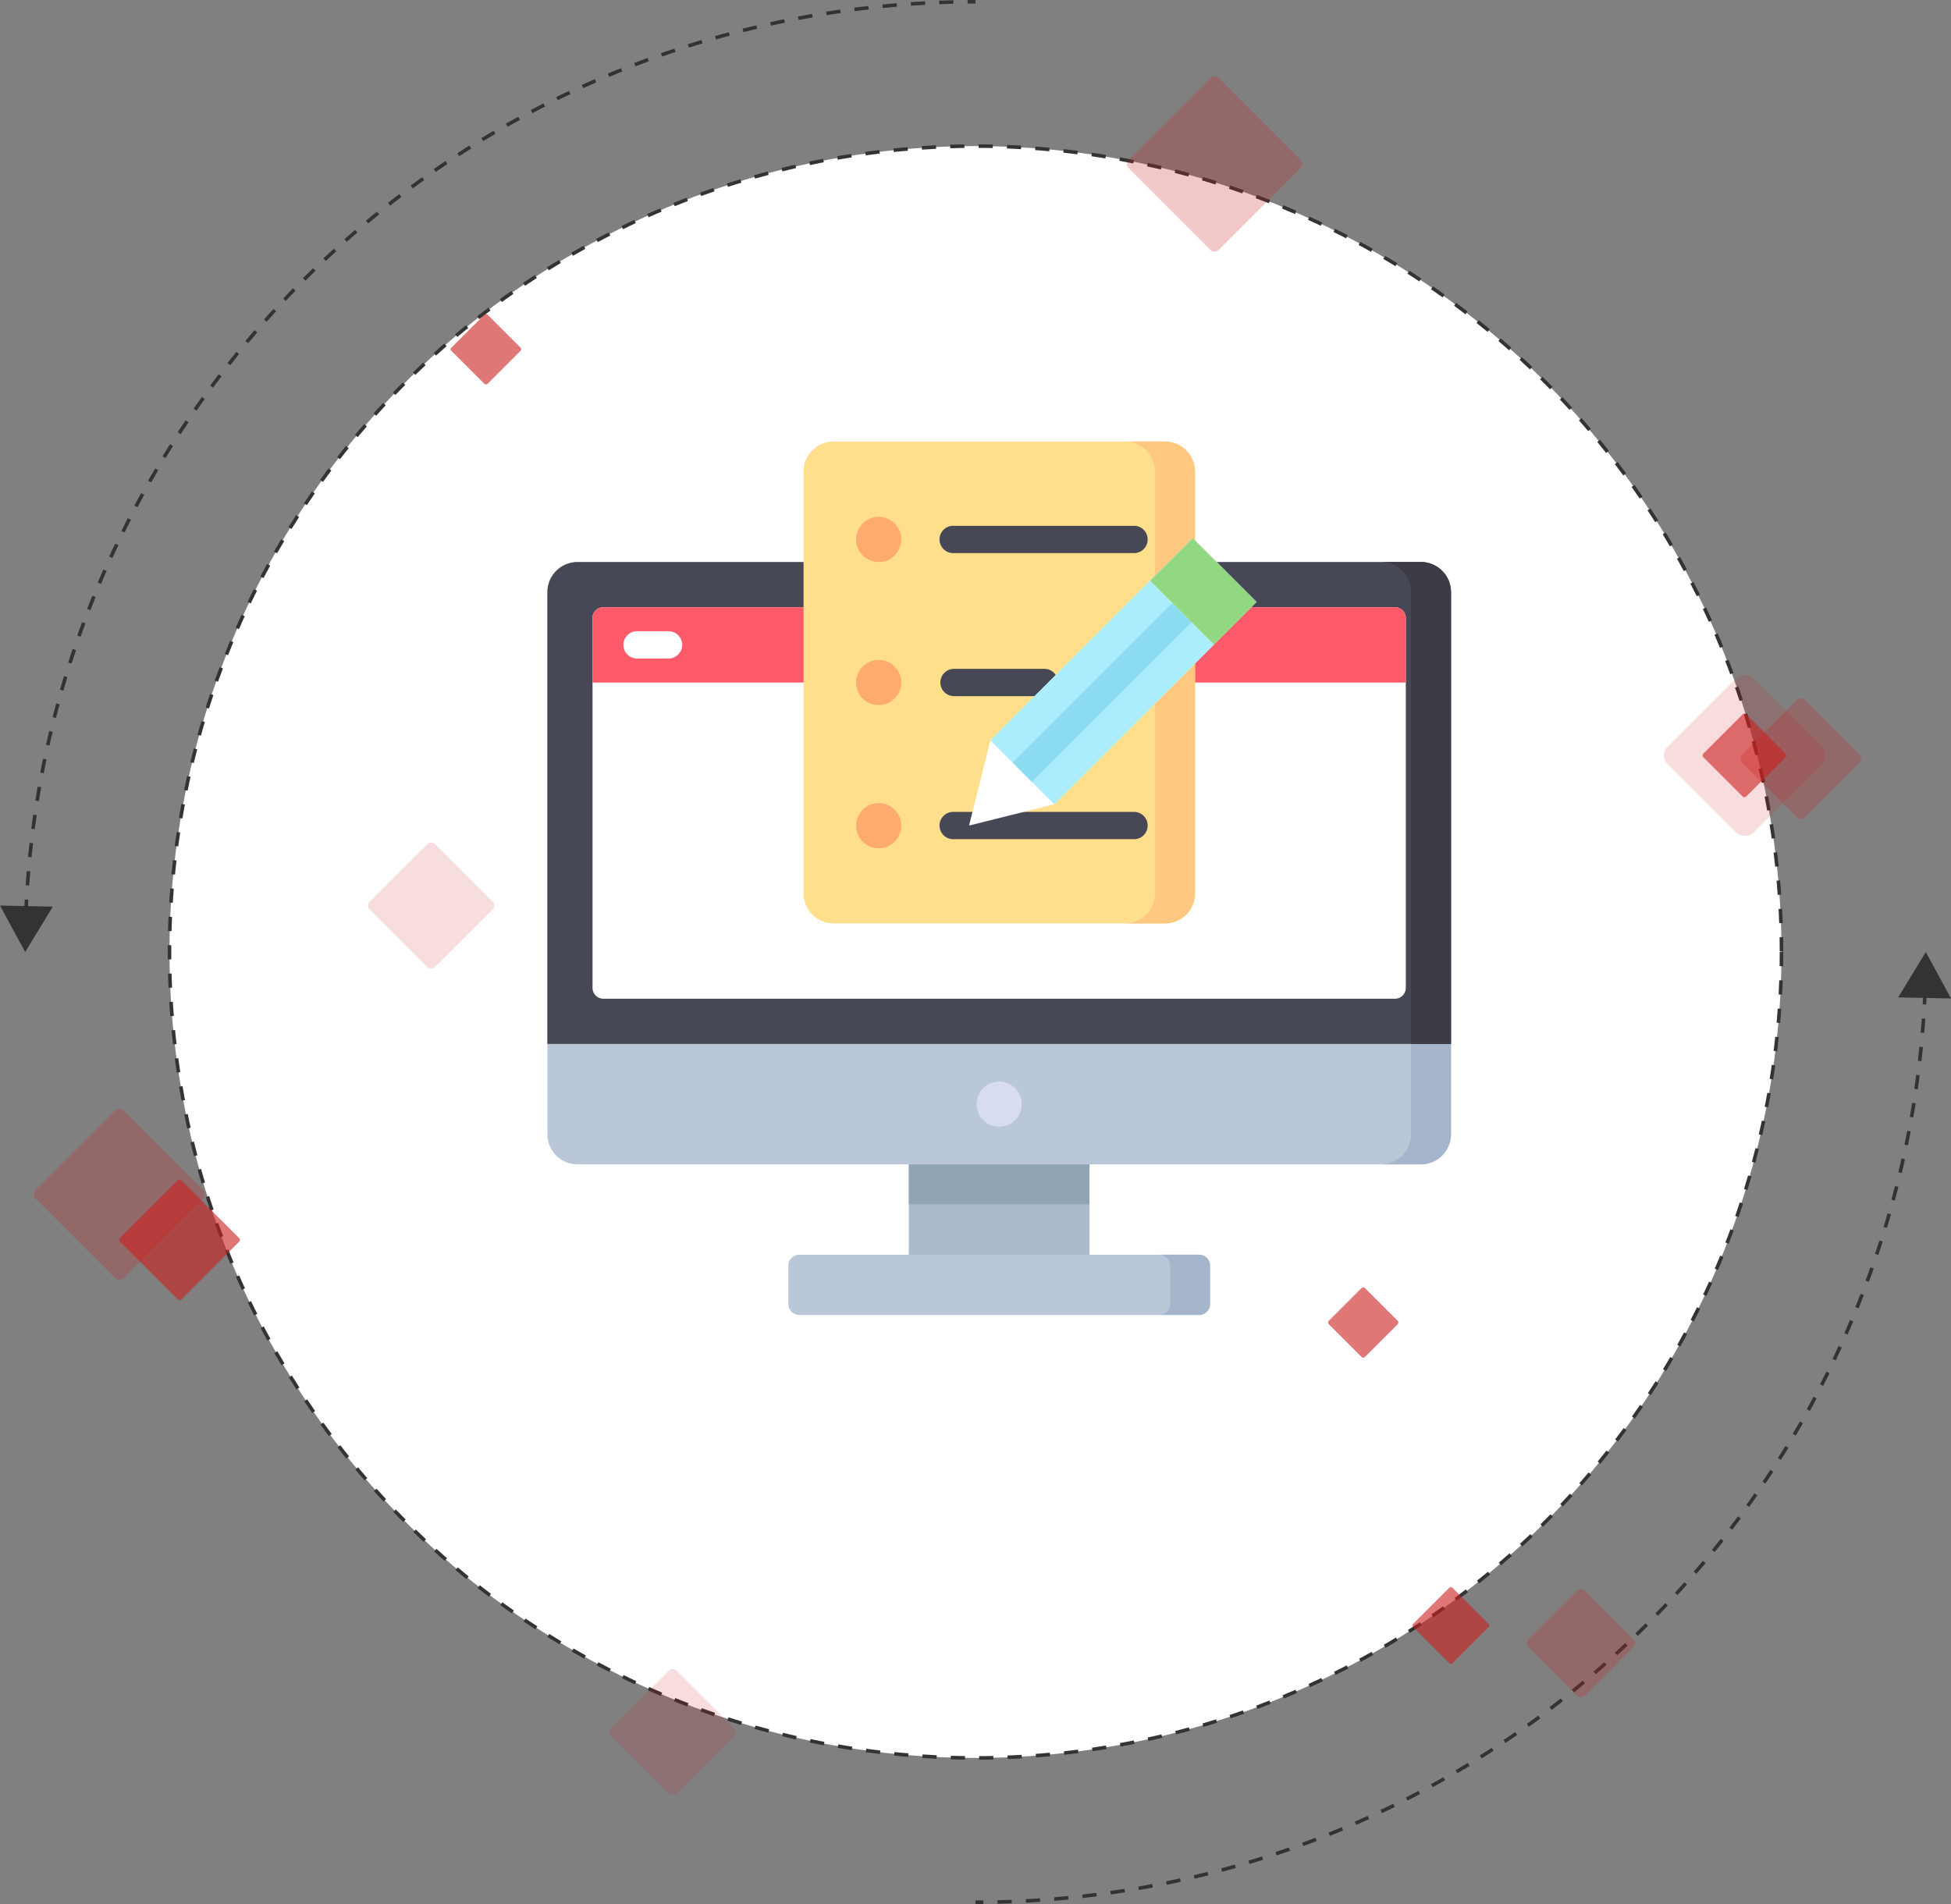 <svg id="Layer_1" data-name="Layer 1" xmlns="http://www.w3.org/2000/svg" viewBox="0 0 550.2 537"><rect x="0" y="0" width="550.2" height="537" fill="#808080" stroke="none"/><defs><style>.cls-1{fill:none;stroke-dasharray:4 4;}.cls-1,.cls-3{stroke:#333;stroke-miterlimit:10;}.cls-2{fill:#333;}.cls-14,.cls-3{fill:#fff;}.cls-3{stroke-dasharray:4;}.cls-4,.cls-5,.cls-6{fill:#cd2122;isolation:isolate;}.cls-4{opacity:0.15;}.cls-5{opacity:0.61;}.cls-6{opacity:0.25;}.cls-7{fill:#abbacd;}.cls-8{fill:#91a4b6;}.cls-9{fill:#bac7d9;}.cls-10{fill:#a5b5cc;}.cls-11{fill:#d7dcf2;}.cls-12{fill:#474855;}.cls-13{fill:#3c3c47;}.cls-15{fill:#ff5a6a;}.cls-16{fill:#ffdf8c;}.cls-17{fill:#ffc880;}.cls-18{fill:#ffaa6e;}.cls-19{fill:#abecfd;}.cls-20{fill:#8dddf2;}.cls-21{fill:#92d782;}</style></defs><title>functionality-1</title><path class="cls-1" d="M132.2,289.2C137.9,146.2,255.6,32,400,32" transform="translate(-124.9 -31.5)"/><path class="cls-2" d="M139.8,287.2,132,300l-7.1-13.1Z" transform="translate(-124.9 -31.5)"/><path class="cls-1" d="M667.8,310.8C662.1,453.8,544.4,568,400,568" transform="translate(-124.9 -31.5)"/><path class="cls-2" d="M660.2,312.8,668,300l7.1,13.1Z" transform="translate(-124.9 -31.5)"/><circle class="cls-3" cx="275.1" cy="268.5" r="227.3"/><path class="cls-4" d="M595.3,242l19.1-19.1a3.62,3.62,0,0,1,5.1,0L638.6,242a3.62,3.62,0,0,1,0,5.1l-19.1,19.1a3.62,3.62,0,0,1-5.1,0l-19.1-19.1A3.45,3.45,0,0,1,595.3,242Z" transform="translate(-124.9 -31.5)"/><path class="cls-5" d="M605.2,244.1l11.2-11.2a.75.75,0,0,1,.9,0l11.2,11.2a.75.75,0,0,1,0,.9l-11.2,11.2a.75.75,0,0,1-.9,0L605.2,245A.75.75,0,0,1,605.2,244.1Z" transform="translate(-124.9 -31.5)"/><path class="cls-6" d="M616.2,244.3l15.4-15.4a1.69,1.69,0,0,1,2.3,0l15.4,15.4a1.69,1.69,0,0,1,0,2.3L633.9,262a1.69,1.69,0,0,1-2.3,0l-15.4-15.4A1.69,1.69,0,0,1,616.2,244.3Z" transform="translate(-124.9 -31.5)"/><path class="cls-4" d="M229.1,285.9l16.4-16.4a1.52,1.52,0,0,1,2,0l16.4,16.4a1.52,1.52,0,0,1,0,2l-16.4,16.4a1.52,1.52,0,0,1-2,0l-16.4-16.4A1.52,1.52,0,0,1,229.1,285.9Z" transform="translate(-124.9 -31.5)"/><path class="cls-5" d="M252.2,129.55l9.3-9.3a.75.75,0,0,1,.9,0l9.3,9.3a.75.75,0,0,1,0,.9l-9.3,9.3a.75.75,0,0,1-.9,0l-9.3-9.3A.56.56,0,0,1,252.2,129.55Zm247.4,274.5,9.3-9.3a.75.75,0,0,1,.9,0l9.3,9.3a.75.75,0,0,1,0,.9l-9.3,9.3a.75.75,0,0,1-.9,0l-9.3-9.3a.75.75,0,0,1,0-.9Zm-307.2-22.4L176,398.05a.75.75,0,0,1-.9,0l-16.4-16.4a.75.75,0,0,1,0-.9l16.4-16.4a.75.75,0,0,1,.9,0l16.4,16.4A.75.75,0,0,1,192.4,381.65Z" transform="translate(-124.9 -31.5)"/><path class="cls-6" d="M182.2,369.5,159.7,392a1.69,1.69,0,0,1-2.3,0l-22.5-22.5a1.69,1.69,0,0,1,0-2.3l22.5-22.5a1.69,1.69,0,0,1,2.3,0l22.5,22.5A1.69,1.69,0,0,1,182.2,369.5Z" transform="translate(-124.9 -31.5)"/><path class="cls-5" d="M544.7,490.4l-10.2,10.2a.75.75,0,0,1-.9,0l-10.2-10.2a.75.75,0,0,1,0-.9l10.2-10.2a.75.75,0,0,1,.9,0l10.2,10.2A.56.56,0,0,1,544.7,490.4Z" transform="translate(-124.9 -31.5)"/><path class="cls-6" d="M585.46,496.1l-13.6,13.6a1.69,1.69,0,0,1-2.3,0L556,496.1a1.69,1.69,0,0,1,0-2.3l13.6-13.6a1.69,1.69,0,0,1,2.3,0l13.6,13.6A1.69,1.69,0,0,1,585.46,496.1ZM443.16,76.6l23.1-23.1a1.69,1.69,0,0,1,2.3,0l23.1,23.1a1.69,1.69,0,0,1,0,2.3L468.56,102a1.69,1.69,0,0,1-2.3,0l-23.1-23.1A1.69,1.69,0,0,1,443.16,76.6Z" transform="translate(-124.9 -31.5)"/><path class="cls-4" d="M297.2,519l16.4-16.4a1.52,1.52,0,0,1,2,0L332,519a1.52,1.52,0,0,1,0,2l-16.4,16.4a1.52,1.52,0,0,1-2,0L297.2,521A1.52,1.52,0,0,1,297.2,519Z" transform="translate(-124.9 -31.5)"/><rect class="cls-7" x="256.29" y="325.63" width="50.96" height="31"/><rect class="cls-8" x="256.29" y="325.63" width="50.96" height="14.04"/><path class="cls-9" d="M525.59,190a8.51,8.51,0,0,1,8.5,8.5V351.4a8.5,8.5,0,0,1-8.5,8.49H287.76a8.49,8.49,0,0,1-8.49-8.49V198.51a8.5,8.5,0,0,1,8.49-8.5Z" transform="translate(-124.9 -31.5)"/><path class="cls-10" d="M525.59,190H514.31a8.5,8.5,0,0,1,8.5,8.5V351.4a8.49,8.49,0,0,1-8.5,8.49h11.28a8.5,8.5,0,0,0,8.5-8.49V198.51A8.51,8.51,0,0,0,525.59,190Z" transform="translate(-124.9 -31.5)"/><circle class="cls-11" cx="281.78" cy="311.41" r="6.37"/><path class="cls-12" d="M534.09,325.92V198.51a8.51,8.51,0,0,0-8.5-8.5H287.76a8.5,8.5,0,0,0-8.49,8.5V325.92Z" transform="translate(-124.9 -31.5)"/><path class="cls-13" d="M525.59,190H514.31a8.51,8.51,0,0,1,8.5,8.5V325.92h11.28V198.51A8.51,8.51,0,0,0,525.59,190Z" transform="translate(-124.9 -31.5)"/><path class="cls-14" d="M292,205.83V310.1a3.07,3.07,0,0,0,3.07,3.08H518.27a3.08,3.08,0,0,0,3.08-3.08V205.83a3.08,3.08,0,0,0-3.08-3.08H295.08A3.07,3.07,0,0,0,292,205.83Z" transform="translate(-124.9 -31.5)"/><path class="cls-15" d="M521.35,224H292V205.83a3.08,3.08,0,0,1,3.07-3.08H518.27a3.08,3.08,0,0,1,3.08,3.08Z" transform="translate(-124.9 -31.5)"/><path class="cls-14" d="M313.24,217.22h-8.49a3.85,3.85,0,1,1,0-7.69h8.49a3.85,3.85,0,1,1,0,7.69Z" transform="translate(-124.9 -31.5)"/><path class="cls-9" d="M463.06,402.36H350.3a3.07,3.07,0,0,1-3.08-3.07V388.45a3.07,3.07,0,0,1,3.08-3.07H463.06a3.07,3.07,0,0,1,3.08,3.07v10.84A3.07,3.07,0,0,1,463.06,402.36Z" transform="translate(-124.9 -31.5)"/><path class="cls-10" d="M463.06,385.38H451.78a3.07,3.07,0,0,1,3.08,3.07v10.84a3.07,3.07,0,0,1-3.08,3.07h11.28a3.07,3.07,0,0,0,3.08-3.07V388.45A3.07,3.07,0,0,0,463.06,385.38Z" transform="translate(-124.9 -31.5)"/><path class="cls-16" d="M461.89,164.53a8.49,8.49,0,0,0-8.5-8.49H360a8.49,8.49,0,0,0-8.49,8.49V283.45a8.49,8.49,0,0,0,8.49,8.49h93.43a8.49,8.49,0,0,0,8.5-8.49V164.53Z" transform="translate(-124.9 -31.5)"/><path class="cls-17" d="M453.39,156H442.11a8.49,8.49,0,0,1,8.5,8.49V283.45a8.49,8.49,0,0,1-8.5,8.49h11.28a8.49,8.49,0,0,0,8.5-8.49V164.53A8.49,8.49,0,0,0,453.39,156Z" transform="translate(-124.9 -31.5)"/><path class="cls-18" d="M372.7,177.27a6.37,6.37,0,0,0,0,12.74h0a6.37,6.37,0,1,0,0-12.74Z" transform="translate(-124.9 -31.5)"/><path class="cls-18" d="M372.7,217.62a6.37,6.37,0,0,0,0,12.74h0a6.37,6.37,0,1,0,0-12.74Z" transform="translate(-124.9 -31.5)"/><path class="cls-18" d="M372.7,258a6.37,6.37,0,1,0,0,12.74h0a6.37,6.37,0,1,0,0-12.74Z" transform="translate(-124.9 -31.5)"/><path class="cls-12" d="M444.9,268.18h-51a3.85,3.85,0,1,1,0-7.69h51a3.85,3.85,0,0,1,0,7.69Z" transform="translate(-124.9 -31.5)"/><path class="cls-12" d="M419.42,227.84H393.94a3.85,3.85,0,0,1,0-7.7h25.48a3.85,3.85,0,0,1,0,7.7Z" transform="translate(-124.9 -31.5)"/><path class="cls-12" d="M444.9,187.49h-51a3.85,3.85,0,1,1,0-7.69h51a3.85,3.85,0,0,1,0,7.69Z" transform="translate(-124.9 -31.5)"/><polygon class="cls-14" points="273.28 232.84 297.31 226.83 354.37 169.77 336.35 151.75 279.29 208.81 273.28 232.84"/><rect class="cls-19" x="403.87" y="214.06" width="63.7" height="25.48" transform="translate(-157.65 343.03) rotate(-45)"/><rect class="cls-20" x="403.87" y="222.95" width="63.7" height="7.69" transform="translate(-157.65 343.03) rotate(-45)"/><rect class="cls-21" x="455.76" y="185.53" width="16.99" height="25.48" transform="translate(-129.12 354.85) rotate(-45)"/></svg>